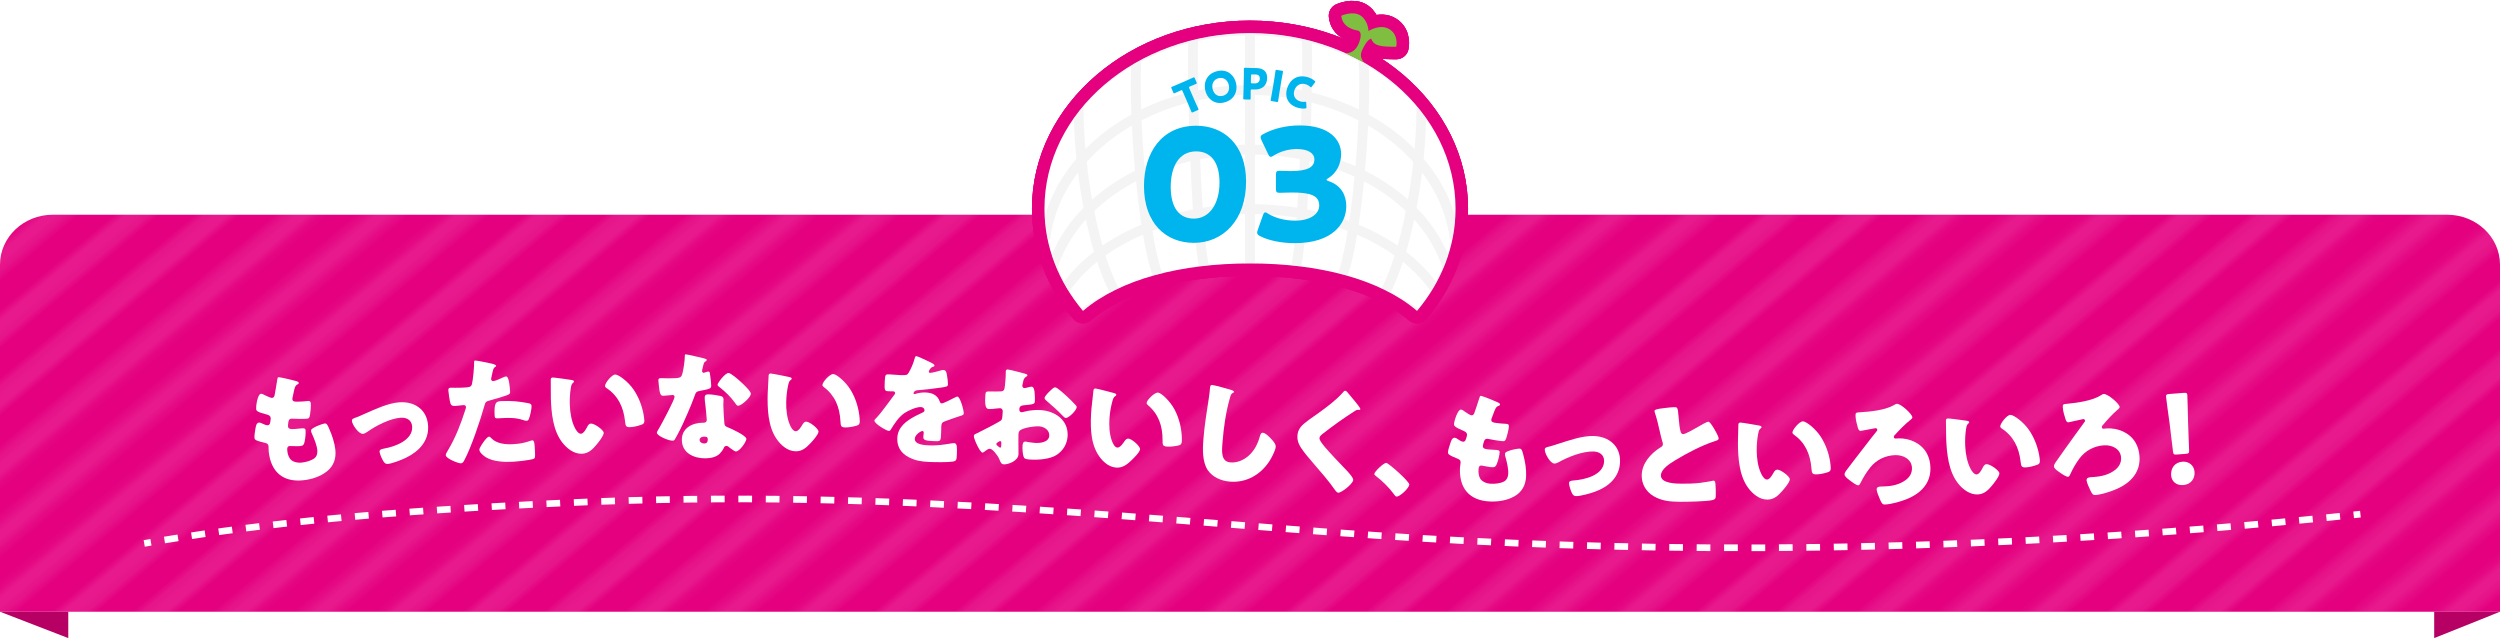 <?xml version="1.0" encoding="UTF-8"?>
<svg id="_レイヤー_1" data-name="レイヤー_1" xmlns="http://www.w3.org/2000/svg" version="1.1" xmlns:xlink="http://www.w3.org/1999/xlink" viewBox="0 0 1500 383">
  <!-- Generator: Adobe Illustrator 29.3.1, SVG Export Plug-In . SVG Version: 2.1.0 Build 151)  -->
  <defs>
    <style>
      .st0 {
        clip-path: url(#clippath-4);
      }

      .st1 {
        stroke: #dadbdb;
        stroke-width: 5.939px;
      }

      .st1, .st2, .st3, .st4, .st5, .st6 {
        fill: none;
      }

      .st1, .st4, .st6 {
        stroke-miterlimit: 10;
      }

      .st7 {
        opacity: .3;
      }

      .st8 {
        fill: #fff;
      }

      .st9 {
        fill: #b70064;
      }

      .st10 {
        fill: url(#_10_lpi_40_2);
      }

      .st3 {
        stroke: #e4007f;
        stroke-linecap: round;
        stroke-linejoin: round;
        stroke-width: 15px;
      }

      .st11 {
        clip-path: url(#clippath-1);
      }

      .st12 {
        fill: #7fbe41;
      }

      .st4, .st5, .st6 {
        stroke: #fff;
      }

      .st4, .st6 {
        stroke-width: 4px;
      }

      .st5 {
        stroke-width: 2.88px;
      }

      .st13 {
        opacity: .1;
      }

      .st14 {
        clip-path: url(#clippath-2);
      }

      .st15 {
        fill: #00b5ed;
      }

      .st16 {
        fill: #e4007f;
      }

      .st6 {
        stroke-dasharray: 8.227 8.227;
      }

      .st17 {
        clip-path: url(#clippath);
      }
    </style>
    <pattern id="_10_lpi_40_2" data-name="10 lpi 40% 2" x="0" y="0" width="72" height="72" patternTransform="translate(116.596 -6910.255) rotate(-40) scale(4.4)" patternUnits="userSpaceOnUse" viewBox="0 0 72 72">
      <g>
        <rect class="st2" width="72" height="72"/>
        <g>
          <line class="st5" x1="71.75" y1="68.4" x2="144.25" y2="68.4"/>
          <line class="st5" x1="71.75" y1="54" x2="144.25" y2="54"/>
          <line class="st5" x1="71.75" y1="39.601" x2="144.25" y2="39.601"/>
          <line class="st5" x1="71.75" y1="25.2" x2="144.25" y2="25.2"/>
          <line class="st5" x1="71.75" y1="10.801" x2="144.25" y2="10.801"/>
          <line class="st5" x1="71.75" y1="61.2" x2="144.25" y2="61.2"/>
          <line class="st5" x1="71.75" y1="46.801" x2="144.25" y2="46.801"/>
          <line class="st5" x1="71.75" y1="32.4" x2="144.25" y2="32.4"/>
          <line class="st5" x1="71.75" y1="18" x2="144.25" y2="18"/>
          <line class="st5" x1="71.75" y1="3.601" x2="144.25" y2="3.601"/>
        </g>
        <g>
          <line class="st5" x1="-.25" y1="68.4" x2="72.25" y2="68.4"/>
          <line class="st5" x1="-.25" y1="54" x2="72.25" y2="54"/>
          <line class="st5" x1="-.25" y1="39.601" x2="72.25" y2="39.601"/>
          <line class="st5" x1="-.25" y1="25.2" x2="72.25" y2="25.2"/>
          <line class="st5" x1="-.25" y1="10.801" x2="72.25" y2="10.801"/>
          <line class="st5" x1="-.25" y1="61.2" x2="72.25" y2="61.2"/>
          <line class="st5" x1="-.25" y1="46.801" x2="72.25" y2="46.801"/>
          <line class="st5" x1="-.25" y1="32.4" x2="72.25" y2="32.4"/>
          <line class="st5" x1="-.25" y1="18" x2="72.25" y2="18"/>
          <line class="st5" x1="-.25" y1="3.601" x2="72.25" y2="3.601"/>
        </g>
        <g>
          <line class="st5" x1="-72.25" y1="68.4" x2=".25" y2="68.4"/>
          <line class="st5" x1="-72.25" y1="54" x2=".25" y2="54"/>
          <line class="st5" x1="-72.25" y1="39.601" x2=".25" y2="39.601"/>
          <line class="st5" x1="-72.25" y1="25.2" x2=".25" y2="25.2"/>
          <line class="st5" x1="-72.25" y1="10.801" x2=".25" y2="10.801"/>
          <line class="st5" x1="-72.25" y1="61.2" x2=".25" y2="61.2"/>
          <line class="st5" x1="-72.25" y1="46.801" x2=".25" y2="46.801"/>
          <line class="st5" x1="-72.25" y1="32.4" x2=".25" y2="32.4"/>
          <line class="st5" x1="-72.25" y1="18" x2=".25" y2="18"/>
          <line class="st5" x1="-72.25" y1="3.601" x2=".25" y2="3.601"/>
        </g>
      </g>
    </pattern>
    <clipPath id="clippath">
      <path class="st2" d="M750.002,158.067c41.309,0,77.843,9.364,100.225,28.452,14.524-17.275,23.1-38.446,23.1-61.333,0-58.169-55.213-105.325-123.326-105.325s-123.329,47.156-123.329,105.325c0,22.887,8.578,44.058,23.103,61.333,22.381-19.088,58.915-28.452,100.226-28.452Z"/>
    </clipPath>
    <clipPath id="clippath-1">
      <path class="st2" d="M750.002,158.067c41.309,0,77.843,9.364,100.225,28.452,14.524-17.275,23.1-38.446,23.1-61.333,0-58.169-55.213-105.325-123.326-105.325s-123.329,47.156-123.329,105.325c0,22.887,8.578,44.058,23.103,61.333,22.381-19.088,58.915-28.452,100.226-28.452Z"/>
    </clipPath>
    <clipPath id="clippath-2">
      <path class="st2" d="M750.002,158.067c41.309,0,77.843,9.364,100.225,28.452,14.524-17.275,23.1-38.446,23.1-61.333,0-58.169-55.213-105.325-123.326-105.325s-123.329,47.156-123.329,105.325c0,22.887,8.578,44.058,23.103,61.333,22.381-19.088,58.915-28.452,100.226-28.452Z"/>
    </clipPath>
    <clipPath id="clippath-4">
      <path class="st2" d="M750.002,158.067c41.309,0,77.843,9.364,100.225,28.452,14.524-17.275,23.1-38.446,23.1-61.333,0-58.169-55.213-105.325-123.326-105.325s-123.329,47.156-123.329,105.325c0,22.887,8.578,44.058,23.103,61.333,22.381-19.088,58.915-28.452,100.226-28.452Z"/>
    </clipPath>
  </defs>
  <line class="st2" x1="691.037" y1="145.191" x2="780.127" y2="145.191"/>
  <path class="st16" d="M1500,158.845c0-16.569-14.193-30-31.7-30H31.7c-17.508,0-31.7,13.431-31.7,30v208.191h1500v-208.191Z"/>
  <g class="st13">
    <path class="st10" d="M1500,158.845c0-16.569-14.193-30-31.7-30H31.7c-17.508,0-31.7,13.431-31.7,30v208.191h1500v-208.191Z"/>
  </g>
  <g>
    <g>
      <path class="st4" d="M86.533,326.059c1.343-.233,2.691-.466,4.042-.696"/>
      <path class="st6" d="M98.687,324.004c60.648-9.974,130.611-17.213,240.479-22.279,204.737-9.442,356.424,11.962,516.625,21.443,131.432,7.778,318.821,10.613,552.293-13.811"/>
      <path class="st4" d="M1412.177,308.925c1.359-.144,2.72-.288,4.083-.434"/>
    </g>
    <g>
      <path class="st8" d="M177.972,228.72c.674.218,1.213.523,1.267,1.024.045.43-.227.603-.569.784-1.092.622-1.635.969-2.214,3.709l-.872,4.074c-.105.373-.211.746-.166,1.176.151,1.432,1.185,1.612,3.49,1.513,1.733-.038,3.46-.148,5.178-.33,1.36-.144,2.22-.234,2.386,1.341.167,1.575-.137,4.865-.4,6.485-.304,1.914-.594,2.597-1.668,2.71-2.005.212-6.862.146-8.976.008-.151-.057-.366-.034-.581-.011-1.646.174-1.789,1.565-1.932,2.956l-.082.588c-.042.294-.053.874-.022,1.16.196,1.861,2.138,1.729,7.292,1.184,1.934-.205,3.086-.254,3.215.963.212,2.004-.122,5.008-.562,7.009-.342,1.557-.76,2.397-2.478,2.579-1.575.166-4.342.024-6.011-.017-.15-.056-.365-.034-.509-.019-1.504.159-1.495,1.606-1.404,2.465l.045.429c.167,1.575.548,3.128,1.494,4.548,1.388,2.17,4.708,2.76,7.143,2.503,2.362-.25,5.603-1.099,7.551-2.536,1.54-1.176,1.995-3.035,1.799-4.896-.349-3.293-1.88-6.823-3.215-9.868-.283-.622-.472-1.036-.532-1.609-.099-.931.365-1.342,2.351-2.42,1.507-.811,4.78-2.026,5.854-2.14,1.289-.136,1.783,1.115,2.741,3.33,1.705,3.802,3.199,8.349,3.638,12.501.538,5.083-.934,9.655-5.077,12.917-4.008,3.175-9.192,4.809-14.204,5.338-12.314,1.302-19.443-5.184-20.722-17.284-.091-.859-.104-3.029-.118-3.173-.167-1.575-1.351-1.812-2.391-2.064-4.899-1.147-5.891-1.622-6.026-2.91-.137-1.289.266-3.648.487-4.974.305-1.915.586-4.044,2.161-4.21.716-.076,1.478.278,2.167.64.841.418,2.284,1.062,3.215.963.573-.061,1.259-.423,1.458-1.964.123-.882.296-1.986.259-2.344-.137-1.289-1.057-1.771-2.176-2.086-6.098-1.527-6.467-2.285-6.581-3.358-.158-1.504.795-8.916,2.871-9.136.717-.076,1.564.414,2.714,1.016,1.222.595,3.347,1.529,3.991,1.46,1.146-.121,1.413-1.018,1.586-2.122.36-2.065,1.057-5.759,1.477-8.626.166-1.176.191-1.613.836-1.681.859-.091,9.475,1.967,10.824,2.403Z"/>
      <path class="st8" d="M256.841,255.149c.703,9.189-5.303,15.643-13.102,19.417-2.574,1.28-8.39,3.603-11.118,3.812-1.363.104-2.004-.714-2.661-1.747-.744-1.243-2.124-4.17-2.233-5.606-.088-1.148,1.033-1.596,2.602-1.86,6.556-1.152,17.596-5.029,16.959-13.357-.297-3.877-3.449-5.441-6.968-5.172-6.389.489-14.796,4.814-19.999,8.535-.962.651-1.796,1.076-2.585,1.137-2.441.187-6.409-5.431-6.585-7.729-.094-1.22.751-1.501,2.861-2.241,1.336-.464,3.706-1.583,5.104-2.196,5.938-2.62,13.819-6.256,20.28-6.751,9.118-.697,16.709,4.138,17.445,13.758Z"/>
      <path class="st8" d="M294.062,217.96c1.387.282,3.579.808,3.62,1.527.02.359-.399.599-.679.759-.979.56-1.201,1.726-1.715,4.135-.107.655-.278,1.458-.514,2.408-.056.292-.111.583-.107.655.049.862.648,1.262,1.439,1.217,1.078-.061,4.663-1.704,5.717-2.196.563-.248,1.266-.576,1.77-.604,1.94-.109,2.341,7.008,2.462,9.164.057,1.006-.206,1.454-1.337,1.878-2.822,1.096-7.362,2.434-10.134,3.166-3.055.821-3.266.905-3.982,3.541-2.53,8.868-7.835,24.814-12.015,32.55-.522.967-.909,1.781-2.132,1.851-1.222.068-8.88-2.746-9.001-4.902-.036-.647.49-1.542,1.28-2.884,4.551-7.54,7.761-15.869,10.458-24.313.191-.443.435-1.25.41-1.682-.057-1.007-.859-1.178-1.65-1.133-1.438.081-3.15.394-4.731.483-1.51.084-2.456-.079-2.977-1.636-.437-1.346-1.139-6.138-1.22-7.575-.053-.935.051-1.661,1.201-1.726.719-.041,3.974.137,7.712-.073,3.594-.202,4.744-.267,5.218-2.096.718-2.637,1.359-10.461,1.341-13.344-.024-.431.1-.798.531-.823.934-.053,7.721,1.368,9.034,1.655ZM294.789,262.917c3.146,3.356,8.653,3.84,12.966,3.597,4.025-.227,6.953-.751,10.77-2.12.212-.084.495-.172.783-.188,1.149-.064,1.383,1.509,1.512,3.81l.121,2.156c.223,3.954.271,4.816-1.002,5.248-2.125.697-9.725,1.485-12.097,1.618-5.104.287-12.112.032-16.527-2.82-1.199-.798-3.612-2.681-3.705-4.334-.069-1.222,2.408-4.606,3.215-5.661.538-.679,1.752-2.19,2.614-2.238.503-.028,1.043.59,1.351.934ZM300.604,240.668c6.254-.352,11.19.236,16.438,1.239,1.022.23,1.83.474,1.895,1.624.093,1.653-.93,6.542-1.712,8.028-.259.52-.67.903-1.317.939-.503.028-1.238-.219-1.825-.402-4.263-1.418-8.088-1.492-12.474-1.245l-2.588.146c-1.653.093-2.168-.094-2.241-1.388-.465-8.267.948-8.779,3.824-8.94Z"/>
      <path class="st8" d="M342.856,227.969c.726.118,1.524.305,1.548.952.011.288-.197.512-.688.89-.909.754-1.075,2.129-1.252,3.216-.526,3.333-.688,6.797-.567,10.106.165,4.532,1.002,9.689,3.094,13.719.62,1.202,1.999,3.457,3.582,3.399,1.654-.061,3.202-3.07,3.808-4.245.472-.882,1.085-1.841,2.164-1.88,2.158-.079,7.632,3.828,7.695,5.555.062,1.727-3.107,5.66-4.281,7.072-2.415,2.898-4.847,5.364-8.804,5.508-4.82.176-9.05-3.2-11.849-6.844-5.597-7.288-6.483-17.774-6.806-26.623-.051-1.367-.08-10.083-.045-11.093.043-.794.39-1.167,1.181-1.196.936-.034,9.408,1.169,11.22,1.463ZM369.104,224.706c1.942-.07,7.789,4.183,11.142,9.175,2.971,4.43,4.881,9.403,5.861,14.554.187,1.146.465,2.865.496,3.729.056,1.511-.28,2.171-1.704,2.655-2.062.724-4.632,1.394-6.79,1.473-2.662.097-2.768-.836-3.083-3.562-.963-8.61-4.234-15.334-11.247-19.978-.445-.344-.743-.621-.765-1.197-.06-1.655,3.932-6.771,6.09-6.85Z"/>
      <path class="st8" d="M422.415,215.034c.865.209,1.659.491,1.662.923.003.36-.498.724-1.357,1.306-.43.292-.986,2.815-1.266,4.042-.069.288-.141.433-.139.577,0,.216-.068.504-.066.792.003.432.367,1.005.871,1.001.36-.002,1.15-.296,1.581-.444s.79-.294,1.222-.297c.647-.005.866.353,1.016,1.072.226,1.15.765,5.754.777,7.482.013,1.656-.993,1.952-6.601,3.002-2.517.451-2.585.955-3.431,3.266-1.199,3.321-2.542,6.571-3.957,9.821-1.839,4.262-3.75,8.596-5.95,12.717-.568,1.012-1.279,2.17-1.705,3.037-.354.723-.64,1.084-1.575,1.092-2.448.019-9.382-2.952-9.396-4.824-.003-.432.992-2.095,1.49-2.891,1.421-2.458,9.158-16.845,9.145-18.645-.005-.72-.656-1.075-1.231-1.071-.433.004-1.871.159-2.374.234-.792.078-2.303.233-3.166.24-1.513.012-2.165-.632-2.716-6.747-.076-.575-.23-1.87-.235-2.518-.008-1.008.566-1.301,1.431-1.307,1.224-.009,2.952.122,4.536.109,6.551-.05,7.486-.201,8.191-2.079.917-2.455,1.731-8.94,1.715-11.172-.005-.576-.009-1.152.495-1.156.936-.007,9.591,2.086,11.034,2.436ZM432.235,237.566c1.226.278,1.877.777,1.888,2.073.005.72-.129,2.017-.119,3.312.027,3.6.343,7.125.585,10.651.085,1.727.448,2.157,2.109,2.792,2.021.777,11.125,4.955,11.141,6.971.012,1.584-3.975,7.518-6.278,7.536-.576.004-1.589-.636-3.182-1.848-.435-.357-.869-.713-1.376-1.069-.362-.286-.651-.427-1.155-.423-1.152.009-1.434.875-1.574,1.236-.495,1.155-1.565,2.531-2.422,3.402-2.216,2.177-5.667,2.779-8.69,2.802-6.839.052-13.991-3.205-14.051-10.98-.055-7.199,6.257-10.343,12.664-10.392l.575-.004c1.152-.009,1.723-.733,1.715-1.741-.009-1.224-.706-7.626-.938-9.784-.152-1.079-.306-2.302-.313-3.382-.012-1.512.56-2.092,2.144-2.104,1.872-.014,5.403.535,7.279.953ZM419.764,263.939c.012,1.44,1.457,2.149,2.681,2.14,1.655-.013,2.225-.881,2.214-2.393-.008-.936-.086-1.728-2.174-1.712-1.224.01-2.731.525-2.721,1.965ZM444.263,228.906c1.668,1.499,6.236,5.784,6.248,7.296.017,2.231-5.776,7.243-7.576,7.257-.864.007-1.521-1.068-2.03-1.856-2.475-3.509-5.665-6.508-9.07-9.218-.579-.428-1.303-.926-1.307-1.502-.009-1.152,4.554-7.09,6.569-7.105,1.367-.011,6.006,4.058,7.166,5.129Z"/>
      <path class="st8" d="M473.546,226.2c.718.159,1.505.391,1.492,1.039-.006.288-.227.5-.737.849-.95.701-1.194,2.064-1.432,3.141-.715,3.298-1.072,6.748-1.139,10.06-.092,4.535.452,9.732,2.312,13.875.552,1.235,1.801,3.565,3.385,3.597,1.656.033,3.371-2.885,4.042-4.024.521-.854,1.188-1.776,2.269-1.754,2.159.043,7.404,4.254,7.369,5.981-.034,1.728-3.423,5.477-4.674,6.82-2.577,2.757-5.145,5.082-9.104,5.002-4.823-.097-8.856-3.707-11.444-7.505-5.177-7.594-5.469-18.115-5.291-26.97.028-1.368.491-10.073.584-11.079.088-.791.455-1.144,1.247-1.127.936.019,9.328,1.7,11.12,2.096ZM499.942,224.427c1.943.039,7.541,4.617,10.605,9.792,2.717,4.592,4.343,9.666,5.03,14.865.121,1.155.302,2.887.285,3.751-.031,1.512-.403,2.152-1.853,2.555-2.101.606-4.704,1.129-6.863,1.086-2.664-.054-2.717-.991-2.878-3.731-.474-8.652-3.36-15.552-10.101-20.585-.425-.369-.707-.662-.695-1.238.033-1.656,4.309-6.539,6.469-6.496Z"/>
      <path class="st8" d="M558.532,217.532c1.269.634,2.181,1.181,2.151,1.828-.026.576-.828.755-1.338.876-.879.32-2.04,2.069-2.066,2.645-.026.575.323.808.827.83,1.079.05,4.364-.882,5.898-1.316.585-.189,1.39-.441,2.037-.412,1.582.072,1.873,1.599,2.102,2.907.294,1.455.666,4.355.598,5.866-.05,1.079-.71,1.337-4.699,1.876-3.988.539-8.919,1.179-13.401,1.479-2.315.183-2.531,1.759-2.534,1.831-.017.359.336.52.624.533.144.006.51-.121.657-.186,2.119-.624,4.005-.898,6.163-.8,1.727.079,3.728.458,5.127,1.387,1.961,1.243,2.422,2.201,3.266,4.257.261.588.607.893,1.183.919.72.033,4.631-1.951,6.844-3.076.664-.33,1.181-.595,1.475-.726.295-.131.664-.33.952-.317,1.798.082,3.938,8.469,3.863,10.123-.043.935-.772,1.118-2.233,1.556-3.512,1.137-5.713,1.974-9.084,3.189-1.759.641-2.076,1.275-2.165,3.217-.039.863-.046,2.593-.118,4.176-.21,4.604-.285,4.672-4.313,4.488-4.963-.227-6.464-.511-6.361-2.741.029-.647.131-1.291.232-1.936l.016-.359c.023-.504-.241-1.021-.817-1.046-.719-.033-4.42,2.105-4.535,4.623-.164,3.597,5.95,3.875,8.468,3.99,4.604.21,8.883-.388,13.461-1.188.653-.114,1.305-.156,1.808-.134,1.727.079,1.681,2.672,1.471,7.275-.125,2.733-.302,3.446-2.407,3.782-3.267.5-10.469.388-13.994.227-5.034-.229-8.327-.74-12.482-2.875-4.508-2.296-7.067-6.233-6.828-11.484.309-6.762,5.593-10.413,10.984-13.266,1.256-.664,2.73-1.389,4.055-1.978.66-.258,1.252-.591,1.288-1.383.046-1.007-.85-1.913-2.145-1.972-2.733-.125-7.812,2.167-10.045,3.723-3.502,2.507-5.833,6.221-8.09,9.866-.235.422-.54.769-1.115.742-1.582-.072-8.735-4.435-8.657-6.161.026-.575.478-.987,1.384-1.883,3.104-3.247,8.12-10.514,10.569-13.646.383-.487.465-.7.478-.987.026-.576-.458-1.03-1.033-1.057-.863-.039-1.873-.013-2.809-.056-2.445-.112-2.651-.337-2.405-5.732.203-4.459.494-4.519,2.796-4.413,1.583.072,4.166.334,6.539.442,3.524.161,4.186-.098,4.807-1.078,1.554-2.452,3.091-6.13,3.787-8.766.266-1.069.433-1.566,1.151-1.533.791.036,7.49,3.297,8.618,3.853Z"/>
      <path class="st8" d="M611.076,272.68c-.254,3.952-6.308,6.088-8.751,5.931-1.581-.102-2.01-1.284-2.693-2.987-.997-2.445-4-6.246-5.652-6.353-.935-.06-1.843.604-2.526,1.137-.607.466-1.521,1.201-1.951,1.173-1.581-.102-5.308-8.351-5.201-10.003.056-.862.721-1.108,1.611-1.483,1.856-.819,13.945-7.04,14.795-7.923.545-.614.682-1.616.742-2.55l.18-2.802c.064-1.006-.531-1.838-1.537-1.903-.287-.019-2.03.158-2.466.202-1.092.146-3.055.381-4.061.316-1.438-.092-2.87-.256-2.389-7.729.176-2.73.185-2.874,2.996-2.837,2.089.062,4.182.053,6.279-.029.723-.025,1.532-.262,1.933-.886.478-.69.78-4.278.919-6.434l.079-1.222c.097-1.509.055-3.099.082-3.53.047-.719.434-1.127,1.152-1.081,1.581.102,8.525,2.064,10.514,2.552.638.186,1.343.447,1.306,1.022-.023.359-.473.619-.77.744-1.134.793-1.396,1.497-1.676,2.489-.389,1.562-.602,2.631-.615,2.847-.052.79.554,1.479,1.272,1.525.359.023,1.9-.383,2.341-.499.589-.179,1.541-.406,1.973-.378,1.222.079,1.767,1.701,1.873,4.522.074,1.087.156,3.185.087,4.262-.116,1.796-.911,1.817-7.011,2.435-1.236.137-2.207.651-2.304,2.161-.065,1.006.167,1.886,1.316,1.96.432.028,1.24-.209,1.681-.325,3.154-.807,6.496-1.169,9.729-.961,8.839.569,16.854,6.063,16.23,15.764-.296,4.599-2.72,8.627-6.561,11.122-3.993,2.629-11.095,3.11-15.765,2.81-1.94-.125-3.449-.222-3.955-1.337-.693-1.56-.889-5.252-.786-6.833.083-1.293.319-2.721,1.899-2.619.432.027,1.998.345,2.497.449.857.127,2.218.287,3.008.338,3.09.198,8.391-.326,8.646-4.278.227-3.521-3.111-5.467-6.13-5.661-2.802-.181-8.997.792-11.26,2.306-.755.528-1.035,1.521-1.091,2.383s-.056,3.099-.039,3.966c-.021,1.442.104,7.366.048,8.229ZM600.792,266.534c.056-.862.044-1.801-.603-1.842-.575-.037-1.259.497-1.713.828-.301.197-.603.395-.63.825-.037.575.164.805,1.402,1.75.412.315.69.478.834.486.504.033.604-.394.631-.825l.078-1.222ZM639.75,237.439c1.565,1.472,4.013,3.793,5.425,5.4.408.387.879.922.842,1.497-.12,1.868-4.751,6.549-6.547,6.433-.646-.042-1.117-.577-1.66-1.117-3.044-3.154-6.245-6.102-9.6-8.915-.753-.626-1.511-1.18-1.46-1.97.064-1.006,2.229-3.248,2.994-3.92.152-.134.311-.341.463-.475.999-.946,2.079-2.031,2.941-1.976,1.222.079,5.579,4.111,6.602,5.042Z"/>
      <path class="st8" d="M668.369,235.831c.707.199,1.479.475,1.431,1.121-.022.287-.255.486-.785.806-.988.646-1.309,1.994-1.606,3.054-.9,3.252-1.453,6.677-1.707,9.979-.348,4.523-.1,9.742,1.524,13.983.48,1.265,1.596,3.661,3.175,3.783,1.651.127,3.529-2.689,4.264-3.789.569-.823,1.287-1.707,2.364-1.624,2.153.166,7.151,4.667,7.019,6.39-.133,1.723-3.728,5.274-5.053,6.544-2.729,2.606-5.424,4.782-9.372,4.479-4.811-.37-8.632-4.203-11.001-8.14-4.738-7.875-4.435-18.396-3.755-27.226.105-1.364,1.061-10.029,1.21-11.028.132-.784.519-1.116,1.309-1.055.934.071,9.217,2.226,10.984,2.723ZM694.822,235.555c1.938.149,7.268,5.037,10.034,10.377,2.451,4.739,3.788,9.896,4.18,15.126.056,1.16.139,2.899.072,3.761-.116,1.508-.525,2.126-1.994,2.446-2.132.486-4.76.861-6.914.696-2.656-.205-2.656-1.143-2.662-3.888.018-8.665-2.474-15.717-8.918-21.124-.403-.392-.668-.701-.624-1.276.127-1.651,4.672-6.284,6.826-6.119Z"/>
      <path class="st8" d="M738.9,234.015c.562.189,1.545.557,1.499,1.131-.023.287-.327.479-.549.534-1.199.554-1.412,1.404-1.914,3.17-2.498,8.686-3.722,17.689-4.437,26.662-.452,5.67-.916,11.484,4.826,11.942,4.522.36,9.041-1.952,12.043-5.18,2.604-2.754,4.485-6.433,5.424-10.042.401-1.413.72-2.688,1.939-2.59,1.579.126,3.578,2.235,4.646,3.332,1.2,1.251,3.199,3.361,3.056,5.155-.171,2.153-2.559,6.73-3.79,8.583-5.269,8.104-13.826,13.056-23.659,12.271-5.097-.406-10.414-2.563-13.384-6.99-3.223-4.88-3.047-12.522-2.589-18.265.657-8.254,2.079-17.026,3.271-24.732.264-1.496.53-3.931.662-5.582.125-1.579.2-2.512,1.42-2.415,1.651.132,9.277,2.329,11.534,3.015Z"/>
      <path class="st8" d="M808.309,235.185c1.125,1.382,2.251,2.765,3.382,4.075l.732.848c1.325,1.613,3.848,4.614,3.79,5.404-.032.431-.468.471-1.33.408-.79-.058-1.241.198-1.848.586-3.257,2.07-6.298,4.157-9.493,6.377-3.504,2.486-6.941,5.049-10.312,7.688-.693.599-1.464,1.265-1.538,2.27-.09,1.221,1.496,3.215,2.622,4.597.194.303.394.535.594.766,3.726,4.317,7.682,8.435,11.639,12.552,2.15,2.18,5.498,5.747,5.387,7.255-.163,2.226-7.069,7.782-9.08,7.635-.431-.032-1.245-.741-2.094-1.959-3.458-5.019-8.386-10.652-12.977-15.971-2.396-2.775-5.455-6.321-7.332-9.275-1.421-2.271-2.202-4.421-2.007-7.079.148-2.01.777-3.697,2.048-5.264,2.145-2.658,7.595-6.084,10.646-8.314,4.958-3.606,10.604-7.739,14.626-12.353.396-.477.797-1.024,1.371-.982.503.037.907.428,1.174.736Z"/>
      <path class="st8" d="M845.583,290.745c-.121,2.084-5.618,7.32-7.631,7.203-.719-.042-1.18-.79-1.51-1.313-3.142-4.293-6.967-7.977-11.177-11.25-.348-.236-.686-.616-.661-1.048.079-1.366,5.58-6.673,7.161-6.581,1.438.083,13.921,11.192,13.817,12.99Z"/>
      <path class="st8" d="M898.944,241.526c.634.317,1.12.701,1.097,1.204-.021.432-.314.562-.681.689-1.175.45-1.764.71-2.751,3.331l-1.479,3.895c-.161.353-.322.706-.342,1.137-.067,1.438.926,1.773,3.22,2.025,1.72.225,3.442.377,5.168.458,1.366.064,2.229.104,2.155,1.687-.074,1.583-.873,4.788-1.379,6.35-.591,1.846-.98,2.477-2.06,2.426-2.014-.095-6.805-.896-8.874-1.353-.14-.079-.355-.089-.571-.099-1.654-.077-2.006,1.275-2.357,2.628l-.171.569c-.086.284-.185.856-.198,1.144-.088,1.87,1.851,2.033,7.028,2.275,1.942.091,3.09.217,3.032,1.439-.095,2.014-.88,4.932-1.618,6.843-.574,1.487-1.115,2.254-2.841,2.173-1.582-.074-4.295-.634-5.938-.927-.141-.079-.356-.089-.5-.095-1.511-.071-1.722,1.36-1.762,2.224l-.021.431c-.074,1.583.067,3.174.787,4.722,1.043,2.355,4.235,3.442,6.681,3.557,2.373.111,5.705-.237,7.848-1.362,1.701-.929,2.433-2.697,2.521-4.566.155-3.308-.823-7.03-1.682-10.241-.186-.657-.31-1.096-.282-1.671.044-.935.563-1.271,2.689-2.036,1.613-.573,5.033-1.277,6.112-1.227,1.294.061,1.593,1.372,2.204,3.707,1.109,4.016,1.896,8.737,1.701,12.908-.239,5.106-2.387,9.402-6.977,11.998-4.443,2.53-9.815,3.36-14.85,3.124-12.369-.58-18.433-8.072-17.862-20.226.04-.862.357-3.01.363-3.154.074-1.582-1.06-1.996-2.049-2.402-4.669-1.876-5.577-2.496-5.517-3.791.061-1.294.816-3.565,1.236-4.843.591-1.846,1.192-3.908,2.774-3.834.719.034,1.418.499,2.045.961.768.541,2.097,1.396,3.032,1.439.575.027,1.308-.227,1.738-1.721.256-.853.594-1.918.611-2.277.061-1.294-.775-1.91-1.834-2.393-5.796-2.434-6.047-3.238-5.996-4.317.071-1.51,2.138-8.693,4.223-8.595.72.034,1.483.646,2.528,1.416,1.117.773,3.077,2.019,3.724,2.049,1.151.054,1.551-.792,1.89-1.857.67-1.987,1.917-5.532,2.768-8.303.342-1.137.434-1.565,1.081-1.535.862.041,9.066,3.38,10.334,4.017Z"/>
      <path class="st8" d="M972.033,277.101c-.262,9.213-6.909,15.003-15.061,17.941-2.694,1.004-8.721,2.706-11.456,2.628-1.368-.039-1.919-.919-2.464-2.015-.611-1.314-1.677-4.37-1.636-5.809.032-1.151,1.194-1.479,2.782-1.578,6.64-.459,18.025-3.162,18.263-11.511.11-3.887-2.861-5.771-6.388-5.872-6.406-.182-15.22,3.242-20.783,6.397-1.024.547-1.898.882-2.69.859-2.447-.069-5.806-6.071-5.74-8.375.034-1.224.904-1.415,3.08-1.93,1.378-.321,3.852-1.187,5.305-1.65,6.18-1.985,14.398-4.777,20.877-4.594,9.141.26,16.185,5.862,15.911,15.507Z"/>
      <path class="st8" d="M998.751,244.824c2.812-.332,4.47-.531,5.837-.517,1.944.02,2.087.165,2.535,5.57.386,4.611.651,6.774,1.136,8.723.207.866.557,1.877,1.637,1.889,1.368.014,7.813-3.737,9.407-4.656,1.086-.637,4.78-2.832,5.717-2.822.792.008,2.28,2.255,3.271,3.921.779,1.304,2.902,4.854,2.889,6.222-.008.792-.803,1.071-2.319,1.56-.29.141-.65.209-1.012.35-6.574,2.165-15.766,6.823-22.793,11.144-3.478,2.125-8.478,5.313-8.516,9.057-.05,4.824,9.094,4.917,12.405,4.95,3.671.038,7.488-.068,10.948-.464,1.514-.201,6.489-.942,7.645-1.291.217.002.505-.067.721-.065.721.008.924,1.233.99,1.811.194,2.09.242,4.466.221,6.554-.021,2.16-.101,2.807-1.978,3.292-3.32.83-15.778,1.063-19.737,1.023-5.688-.058-10.651-.469-15.661-3.399-4.438-2.637-7.127-7.2-7.074-12.384.072-7.127,5.245-13.05,10.97-16.664,1.086-.637,1.737-.99,1.75-2.214.005-.504-.205-1.082-.414-1.732-.557-1.95-1.04-3.971-1.522-6.063-.756-3.535-1.724-7.505-2.911-11.045-.07-.217-.21-.65-.208-.866.009-.864.878-1.287,6.067-1.882Z"/>
      <path class="st8" d="M1055.411,255.317c.722.138,1.515.348,1.521.996.002.288-.212.506-.713.87-.93.728-1.135,2.097-1.342,3.179-.62,3.316-.88,6.774-.853,10.086.037,4.536.729,9.714,2.706,13.801.586,1.219,1.9,3.512,3.484,3.499,1.656-.014,3.287-2.979,3.926-4.136.497-.868,1.137-1.81,2.217-1.818,2.16-.018,7.521,4.042,7.535,5.77.015,1.728-3.266,5.57-4.479,6.948-2.496,2.829-4.996,5.226-8.956,5.258-4.823.04-8.956-3.454-11.65-7.175-5.389-7.443-5.979-17.95-6.053-26.805-.012-1.368.204-10.081.268-11.09.065-.792.423-1.155,1.215-1.162.936-.008,9.371,1.434,11.174,1.779ZM1081.741,252.795c1.943-.016,7.668,4.4,10.878,9.486,2.845,4.512,4.614,9.537,5.449,14.714.153,1.15.384,2.877.391,3.74.013,1.512-.342,2.163-1.778,2.607-2.082.665-4.669,1.262-6.829,1.28-2.664.022-2.743-.913-2.982-3.647-.719-8.634-3.799-15.448-10.679-20.287-.435-.356-.726-.642-.73-1.218-.014-1.655,4.121-6.657,6.281-6.675Z"/>
      <path class="st8" d="M1147.415,250.4c.016.576-.548,1.023-.9,1.321-3.947,3.134-6.465,5.868-9.822,9.49-.28.296-.416.588-.404,1.02.012.432.386.926,1.033.908.648-.018,1.222-.105,1.798-.122,6.766-.187,13.914,3.074,17.11,9.252,1.293,2.485,1.943,5.205,2.029,8.3.262,9.501-5.84,15.503-14.174,18.902-3.419,1.391-9.493,3.143-13.164,3.244-1.439.04-1.967-.811-2.89-2.946-.54-1.282-2.003-4.699-2.038-5.995-.046-1.655,1.39-1.839,2.901-1.88l1.511-.042c4.606-.127,9.191-1.046,13.005-3.816,2.399-1.794,3.848-4.14,3.762-7.234-.146-5.326-5.258-7.851-10.009-7.72-5.901.163-11.374,2.835-14.994,7.4-2.298,2.873-4.228,6.023-5.866,9.31-.273.512-.682,1.387-1.33,1.405-1.007.027-3.504-1.704-5.271-3.096-1.545-1.182-2.944-2.296-2.976-3.448-.024-.863.598-1.817,1.92-3.51,3.474-4.634,7.439-9.713,11.195-14.571,1.25-1.691,4.87-6.257,6.124-7.804.279-.296.418-.516.407-.875-.018-.648-.531-.994-1.107-.978-.071.002-7.523,1.432-8.313,1.526-.214.078-.43.083-.646.09-.936.026-1.325-1.044-1.561-1.758-.636-2.143-1.363-5.004-1.425-7.236-.053-1.943.305-2.025,2.534-2.159,5.97-.309,15.235-1.284,20.34-4.234.78-.454,1.418-.832,1.993-.848,2.376-.065,9.174,6.158,9.228,8.102Z"/>
      <path class="st8" d="M1179.96,252.434c.726.111,1.526.291,1.557.938.013.287-.193.513-.681.896-.902.762-1.056,2.139-1.222,3.228-.497,3.338-.627,6.804-.476,10.112.206,4.532,1.09,9.682,3.219,13.693.632,1.197,2.031,3.439,3.613,3.367,1.654-.075,3.175-3.1,3.77-4.28.464-.886,1.068-1.851,2.147-1.9,2.158-.098,7.668,3.759,7.747,5.485.078,1.726-3.057,5.689-4.217,7.112-2.39,2.92-4.799,5.409-8.755,5.589-4.819.22-9.08-3.118-11.912-6.736-5.664-7.238-6.646-17.717-7.051-26.564-.062-1.366-.171-10.083-.146-11.094.036-.794.38-1.17,1.171-1.206.935-.043,9.42,1.084,11.234,1.361ZM1206.182,248.931c1.941-.088,7.827,4.112,11.226,9.075,3.012,4.403,4.968,9.36,5.995,14.503.196,1.144.491,2.86.53,3.724.069,1.511-.262,2.174-1.68,2.672-2.057.742-4.62,1.436-6.778,1.534-2.661.121-2.775-.811-3.116-3.534-1.041-8.602-4.374-15.297-11.43-19.877-.448-.34-.749-.614-.775-1.19-.075-1.654,3.87-6.808,6.028-6.906Z"/>
      <path class="st8" d="M1271.779,244.149c.037.575-.511,1.042-.852,1.353-3.831,3.275-6.247,6.099-9.472,9.84-.269.306-.395.602-.366,1.034.027.431.419.911,1.065.87s1.217-.15,1.792-.187c6.754-.432,14.016,2.567,17.434,8.626,1.382,2.437,2.132,5.13,2.329,8.22.606,9.485-5.273,15.705-13.478,19.403-3.366,1.514-9.373,3.485-13.038,3.72-1.437.092-1.995-.738-2.995-2.839-.585-1.261-2.171-4.623-2.254-5.916-.105-1.653,1.322-1.889,2.831-1.985l1.509-.097c4.599-.294,9.147-1.378,12.857-4.285,2.333-1.881,3.694-4.276,3.497-7.366-.34-5.317-5.539-7.654-10.282-7.351-5.892.376-11.264,3.245-14.715,7.939-2.192,2.954-4.007,6.172-5.524,9.516-.256.521-.632,1.411-1.278,1.453-1.006.064-3.563-1.576-5.38-2.903-1.587-1.125-3.025-2.188-3.1-3.337-.055-.862.532-1.838,1.792-3.578,3.303-4.756,7.082-9.976,10.659-14.966,1.188-1.735,4.639-6.43,5.836-8.021.269-.306.399-.531.376-.89-.041-.647-.567-.974-1.142-.937-.072.004-7.467,1.704-8.253,1.826-.211.085-.427.099-.642.113-.935.06-1.362-.995-1.624-1.7-.713-2.119-1.543-4.952-1.686-7.179-.124-1.94.23-2.035,2.453-2.249,5.955-.525,15.179-1.836,20.173-4.969.763-.481,1.387-.882,1.961-.919,2.371-.151,9.391,5.821,9.515,7.761Z"/>
      <path class="st8" d="M1306.171,272.719c-1.866.146-2.176-.119-2.394-1.979l-2.048-16.955c-.636-4.428-1.984-14.288-2.097-15.724-.096-1.22.312-1.541,1.892-1.664l8.757-.686c1.579-.123,2.032.13,2.128,1.351.112,1.436.307,11.313.441,16.72l.617,16.2c.074,1.872-.19,2.182-2.057,2.327l-5.24.41ZM1316.732,283.086c.309,3.948-2.006,7.596-6.887,7.978-3.876.303-6.877-2.062-7.169-5.794-.331-4.235,2.055-7.888,6.792-8.258,3.876-.304,6.966,2.271,7.264,6.075Z"/>
    </g>
  </g>
  <polygon class="st9" points="40.968 382.861 0 367.037 40.968 367.037 40.968 382.861"/>
  <polygon class="st9" points="1460.52 382.861 1499.999 367.037 1460.52 367.037 1460.52 382.861"/>
  <g>
    <g>
      <g>
        <g>
          <path class="st3" d="M750.002,158.067c41.309,0,77.843,9.364,100.225,28.452,14.524-17.275,23.1-38.446,23.1-61.333,0-58.169-55.213-105.325-123.326-105.325s-123.329,47.156-123.329,105.325c0,22.887,8.578,44.058,23.103,61.333,22.381-19.088,58.915-28.452,100.226-28.452Z"/>
          <g class="st17">
            <g>
              <g>
                <path class="st3" d="M639.682,196.542c24.636-23.286,64.853-35.382,110.319-35.382s85.682,12.096,110.316,35.382"/>
                <path class="st3" d="M635.495,178.838c18.477-32.298,62.863-53.396,114.507-53.396s96.029,21.098,114.504,53.396"/>
                <path class="st3" d="M631.307,161.133c12.318-41.31,60.873-71.411,118.694-71.411s106.375,30.101,118.692,71.411"/>
                <path class="st3" d="M627.12,143.429c6.159-50.322,58.883-89.425,122.882-89.425s116.722,39.103,122.88,89.425"/>
                <path class="st3" d="M877.07,125.725c0-59.333-56.895-107.439-127.068-107.439s-127.069,48.105-127.069,107.439"/>
              </g>
              <g>
                <path class="st3" d="M614.396,54.308c-6.041,47.006,5.993,93.179,31.255,133.242"/>
                <path class="st3" d="M648.297,43.63c-4.531,35.254,4.495,106.245,23.442,136.291"/>
                <path class="st3" d="M682.199,32.953c-3.02,23.503,2.996,119.31,15.628,139.341"/>
                <path class="st3" d="M716.1,22.275c-1.51,11.751,1.498,132.375,7.814,142.39"/>
                <line class="st3" x1="750.002" y1="11.598" x2="750.002" y2="157.037"/>
              </g>
              <g>
                <path class="st3" d="M885.607,54.308c6.038,47.006-5.995,93.179-31.26,133.242"/>
                <path class="st3" d="M851.706,43.63c4.528,35.254-4.496,106.502-23.445,136.549"/>
                <path class="st3" d="M817.804,32.953c3.019,23.503-2.997,119.825-15.63,139.856"/>
                <path class="st3" d="M783.903,22.275c1.509,11.751-1.499,133.147-7.815,143.163"/>
                <line class="st3" x1="750.002" y1="11.598" x2="750.002" y2="158.067"/>
              </g>
            </g>
          </g>
          <path class="st3" d="M807.198,31.891c4.605.368,7.274-3.256,8.498-7.005,1.304-4.009.846-6.294-1.29-6.622-2.14-.327-8.993-1.958-9.645-8.814,0,0,7.178-3.262,11.749,0,4.57,3.268,4.57,9.142,4.57,9.142,0,0,7.179-4.57,12.732-.979,5.549,3.59,3.918,10.444,3.918,10.444-9.14,0-13.388-.324-15.021-4.896,0,0-1.957.324-4.24,4.572-2.285,4.241-2.792,6.001-.213,9.688"/>
        </g>
        <g>
          <path class="st3" d="M750.002,158.067c41.309,0,77.843,9.364,100.225,28.452,14.524-17.275,23.1-38.446,23.1-61.333,0-58.169-55.213-105.325-123.326-105.325s-123.329,47.156-123.329,105.325c0,22.887,8.578,44.058,23.103,61.333,22.381-19.088,58.915-28.452,100.226-28.452Z"/>
          <g class="st11">
            <g>
              <g>
                <path class="st3" d="M639.682,196.542c24.636-23.286,64.853-35.382,110.319-35.382s85.682,12.096,110.316,35.382"/>
                <path class="st3" d="M635.495,178.838c18.477-32.298,62.863-53.396,114.507-53.396s96.029,21.098,114.504,53.396"/>
                <path class="st3" d="M631.307,161.133c12.318-41.31,60.873-71.411,118.694-71.411s106.375,30.101,118.692,71.411"/>
                <path class="st3" d="M627.12,143.429c6.159-50.322,58.883-89.425,122.882-89.425s116.722,39.103,122.88,89.425"/>
                <path class="st3" d="M877.07,125.725c0-59.333-56.895-107.439-127.068-107.439s-127.069,48.105-127.069,107.439"/>
              </g>
              <g>
                <path class="st3" d="M614.396,54.308c-6.041,47.006,5.993,93.179,31.255,133.242"/>
                <path class="st3" d="M648.297,43.63c-4.531,35.254,4.495,106.245,23.442,136.291"/>
                <path class="st3" d="M682.199,32.953c-3.02,23.503,2.996,119.31,15.628,139.341"/>
                <path class="st3" d="M716.1,22.275c-1.51,11.751,1.498,132.375,7.814,142.39"/>
                <line class="st3" x1="750.002" y1="11.598" x2="750.002" y2="157.037"/>
              </g>
              <g>
                <path class="st3" d="M885.607,54.308c6.038,47.006-5.995,93.179-31.26,133.242"/>
                <path class="st3" d="M851.706,43.63c4.528,35.254-4.496,106.502-23.445,136.549"/>
                <path class="st3" d="M817.804,32.953c3.019,23.503-2.997,119.825-15.63,139.856"/>
                <path class="st3" d="M783.903,22.275c1.509,11.751-1.499,133.147-7.815,143.163"/>
                <line class="st3" x1="750.002" y1="11.598" x2="750.002" y2="158.067"/>
              </g>
            </g>
          </g>
          <path class="st3" d="M807.198,31.891c4.605.368,7.274-3.256,8.498-7.005,1.304-4.009.846-6.294-1.29-6.622-2.14-.327-8.993-1.958-9.645-8.814,0,0,7.178-3.262,11.749,0,4.57,3.268,4.57,9.142,4.57,9.142,0,0,7.179-4.57,12.732-.979,5.549,3.59,3.918,10.444,3.918,10.444-9.14,0-13.388-.324-15.021-4.896,0,0-1.957.324-4.24,4.572-2.285,4.241-2.792,6.001-.213,9.688"/>
        </g>
        <g>
          <path class="st3" d="M750.002,158.067c41.309,0,77.843,9.364,100.225,28.452,14.524-17.275,23.1-38.446,23.1-61.333,0-58.169-55.213-105.325-123.326-105.325s-123.329,47.156-123.329,105.325c0,22.887,8.578,44.058,23.103,61.333,22.381-19.088,58.915-28.452,100.226-28.452Z"/>
          <g class="st14">
            <g>
              <g>
                <path class="st3" d="M639.682,196.542c24.636-23.286,64.853-35.382,110.319-35.382s85.682,12.096,110.316,35.382"/>
                <path class="st3" d="M635.495,178.838c18.477-32.298,62.863-53.396,114.507-53.396s96.029,21.098,114.504,53.396"/>
                <path class="st3" d="M631.307,161.133c12.318-41.31,60.873-71.411,118.694-71.411s106.375,30.101,118.692,71.411"/>
                <path class="st3" d="M627.12,143.429c6.159-50.322,58.883-89.425,122.882-89.425s116.722,39.103,122.88,89.425"/>
                <path class="st3" d="M877.07,125.725c0-59.333-56.895-107.439-127.068-107.439s-127.069,48.105-127.069,107.439"/>
              </g>
              <g>
                <path class="st3" d="M614.396,54.308c-6.041,47.006,5.993,93.179,31.255,133.242"/>
                <path class="st3" d="M648.297,43.63c-4.531,35.254,4.495,106.245,23.442,136.291"/>
                <path class="st3" d="M682.199,32.953c-3.02,23.503,2.996,119.31,15.628,139.341"/>
                <path class="st3" d="M716.1,22.275c-1.51,11.751,1.498,132.375,7.814,142.39"/>
                <line class="st3" x1="750.002" y1="11.598" x2="750.002" y2="157.037"/>
              </g>
              <g>
                <path class="st3" d="M885.607,54.308c6.038,47.006-5.995,93.179-31.26,133.242"/>
                <path class="st3" d="M851.706,43.63c4.528,35.254-4.496,106.502-23.445,136.549"/>
                <path class="st3" d="M817.804,32.953c3.019,23.503-2.997,119.825-15.63,139.856"/>
                <path class="st3" d="M783.903,22.275c1.509,11.751-1.499,133.147-7.815,143.163"/>
                <line class="st3" x1="750.002" y1="11.598" x2="750.002" y2="158.067"/>
              </g>
            </g>
          </g>
          <path class="st3" d="M807.198,31.891c4.605.368,7.274-3.256,8.498-7.005,1.304-4.009.846-6.294-1.29-6.622-2.14-.327-8.993-1.958-9.645-8.814,0,0,7.178-3.262,11.749,0,4.57,3.268,4.57,9.142,4.57,9.142,0,0,7.179-4.57,12.732-.979,5.549,3.59,3.918,10.444,3.918,10.444-9.14,0-13.388-.324-15.021-4.896,0,0-1.957.324-4.24,4.572-2.285,4.241-2.792,6.001-.213,9.688"/>
        </g>
      </g>
      <g>
        <g>
          <path class="st3" d="M747.649,108.934c0,23.266-13.884,36.774-31.333,36.774-16.886,0-29.926-11.82-29.926-34.054,0-19.981,10.601-36.211,31.333-36.211,16.511,0,29.926,11.257,29.926,33.49ZM702.432,112.124c0,12.571,5.159,19.043,13.884,19.043,9.193,0,15.385-8.63,15.385-21.67,0-12.571-5.535-18.669-13.978-18.669-10.882,0-15.291,9.944-15.291,21.295Z"/>
          <path class="st3" d="M795.95,107.809c0,.375.281.563,1.407.938,7.224,2.439,10.413,8.256,10.413,14.916,0,10.413-8.068,22.233-30.958,22.233-7.599,0-15.479-1.501-20.545-4.128-1.406-.656-1.97-1.219-1.97-2.157,0-.469.094-.938.375-1.689l3.002-8.537c.47-1.313.845-1.97,1.501-1.97.47,0,.938.282,1.783.844,3.846,2.346,9.475,4.128,16.135,4.128,8.818,0,14.447-3.846,14.447-9.1,0-5.91-5.16-7.786-16.229-7.786-2.627,0-6.285.188-7.505.188-1.97,0-2.251-.563-2.251-2.814v-7.599c0-2.251.281-2.814,2.251-2.814,1.22,0,4.222.188,6.473.188,10.038,0,14.354-2.157,14.354-7.036,0-3.846-4.034-6.192-10.601-6.192-4.972,0-9.944,1.501-13.696,3.847-.845.562-1.407.844-1.876.844-.657,0-1.126-.563-1.689-1.876l-3.846-8.067c-.375-.845-.563-1.407-.563-1.876,0-.844.563-1.313,1.877-1.97,6.004-3.283,13.884-5.065,21.576-5.065,17.824,0,24.86,8.537,24.86,17.167,0,5.535-2.439,11.164-7.505,14.354-.751.469-1.22.75-1.22,1.032Z"/>
        </g>
        <g>
          <g>
            <path class="st3" d="M717.118,61.147c.544,1.252,1.796,3.937,1.867,4.103.216.496.115.652-.428.888l-2.787,1.212c-.544.236-.727.203-.942-.293-.071-.165-1.182-2.912-1.726-4.164l-3.584-8.244c-.257-.591-.427-.657-1.017-.401l-.496.216c-.851.37-3.003,1.362-3.168,1.434-.496.216-.652.115-.889-.428l-1.068-2.457c-.236-.543-.203-.726.293-.942.165-.072,2.571-1.062,3.682-1.544l5.48-2.382c1.109-.483,3.475-1.567,3.641-1.639.496-.216.651-.115.888.428l1.068,2.457c.236.543.203.726-.293.942-.165.072-2.358.969-3.209,1.339l-.496.216c-.591.257-.657.426-.4,1.017l3.584,8.244Z"/>
            <path class="st3" d="M741.666,50.077c1.226,6.166-2.459,10.496-7.613,11.52-6.19,1.23-10.061-3.176-10.934-7.572-1.195-6.014,2.246-10.375,7.603-11.439,6.268-1.245,10.076,3.12,10.944,7.491ZM727.52,53.177c.512,2.577,2.424,5.061,5.911,4.368,2.805-.557,4.551-3.006,3.894-6.316-.497-2.502-2.449-5.056-5.911-4.368-2.956.587-4.526,3.132-3.894,6.316Z"/>
            <path class="st3" d="M746.672,59.676c-.593-.013-.744-.119-.732-.66.004-.18.146-3.139.176-4.503l.192-8.752c.029-1.364.015-4.223.019-4.404.013-.541.196-.717.737-.705.18.004,2.444.105,3.628.131l3.372.074c3.938.086,6.315,2.096,6.23,5.983-.092,4.17-2.6,6.974-7.671,6.863l-1.416-.031c-.644-.014-.774.112-.789.755-.034,1.57-.021,4.506-.025,4.687-.012.541-.169.64-.761.627l-2.96-.065ZM750.532,49.228c-.015.644.111.775.755.789l1.391.031c1.956.043,3.162-.935,3.205-2.891.034-1.544-.745-2.437-2.649-2.479l-1.828-.04c-.644-.014-.775.112-.789.755l-.084,3.836Z"/>
            <path class="st3" d="M763.052,60.668c-.584-.097-.72-.223-.632-.757.029-.178.589-3.087.811-4.434l1.414-8.562c.223-1.346.629-4.281.658-4.458.089-.534.258-.61.842-.513l2.998.495c.584.096.72.223.632.757-.029.178-.588,3.087-.811,4.433l-1.414,8.562c-.223,1.346-.629,4.281-.658,4.459-.088.533-.257.61-.842.513l-2.998-.495Z"/>
            <path class="st3" d="M783.848,64.739c-.071.221-.282.289-.681.351-1.545.182-3.357-.073-4.878-.559-5.57-1.781-7.624-6.521-6.032-11.501,1.757-5.496,6.386-8.641,12.716-6.617,1.424.455,2.735,1.172,3.822,2.087.313.289.445.467.375.688-.039.123-.135.254-.271.427l-1.845,2.385c-.265.321-.385.445-.557.39-.123-.039-.255-.135-.437-.329-.635-.636-1.496-1.155-2.429-1.453-3.46-1.106-6.053.661-7.025,3.704-.847,2.65.107,5.416,3.396,6.467.981.313,2.05.439,2.937.29.26-.052.423-.054.546-.015.171.055.223.234.252.649l.137,2.532c.012.22.014.383-.025.505Z"/>
          </g>
          <g>
            <path class="st3" d="M717.118,61.147c.544,1.252,1.796,3.937,1.867,4.103.216.496.115.652-.428.888l-2.787,1.212c-.544.236-.727.203-.942-.293-.071-.165-1.182-2.912-1.726-4.164l-3.584-8.244c-.257-.591-.427-.657-1.017-.401l-.496.216c-.851.37-3.003,1.362-3.168,1.434-.496.216-.652.115-.889-.428l-1.068-2.457c-.236-.543-.203-.726.293-.942.165-.072,2.571-1.062,3.682-1.544l5.48-2.382c1.109-.483,3.475-1.567,3.641-1.639.496-.216.651-.115.888.428l1.068,2.457c.236.543.203.726-.293.942-.165.072-2.358.969-3.209,1.339l-.496.216c-.591.257-.657.426-.4,1.017l3.584,8.244Z"/>
            <path class="st3" d="M741.666,50.077c1.226,6.166-2.459,10.496-7.613,11.52-6.19,1.23-10.061-3.176-10.934-7.572-1.195-6.014,2.246-10.375,7.603-11.439,6.268-1.245,10.076,3.12,10.944,7.491ZM727.52,53.177c.512,2.577,2.424,5.061,5.911,4.368,2.805-.557,4.551-3.006,3.894-6.316-.497-2.502-2.449-5.056-5.911-4.368-2.956.587-4.526,3.132-3.894,6.316Z"/>
            <path class="st3" d="M746.672,59.676c-.593-.013-.744-.119-.732-.66.004-.18.146-3.139.176-4.503l.192-8.752c.029-1.364.015-4.223.019-4.404.013-.541.196-.717.737-.705.18.004,2.444.105,3.628.131l3.372.074c3.938.086,6.315,2.096,6.23,5.983-.092,4.17-2.6,6.974-7.671,6.863l-1.416-.031c-.644-.014-.774.112-.789.755-.034,1.57-.021,4.506-.025,4.687-.012.541-.169.64-.761.627l-2.96-.065ZM750.532,49.228c-.015.644.111.775.755.789l1.391.031c1.956.043,3.162-.935,3.205-2.891.034-1.544-.745-2.437-2.649-2.479l-1.828-.04c-.644-.014-.775.112-.789.755l-.084,3.836Z"/>
            <path class="st3" d="M763.052,60.668c-.584-.097-.72-.223-.632-.757.029-.178.589-3.087.811-4.434l1.414-8.562c.223-1.346.629-4.281.658-4.458.089-.534.258-.61.842-.513l2.998.495c.584.096.72.223.632.757-.029.178-.588,3.087-.811,4.433l-1.414,8.562c-.223,1.346-.629,4.281-.658,4.459-.088.533-.257.61-.842.513l-2.998-.495Z"/>
            <path class="st3" d="M783.848,64.739c-.071.221-.282.289-.681.351-1.545.182-3.357-.073-4.878-.559-5.57-1.781-7.624-6.521-6.032-11.501,1.757-5.496,6.386-8.641,12.716-6.617,1.424.455,2.735,1.172,3.822,2.087.313.289.445.467.375.688-.039.123-.135.254-.271.427l-1.845,2.385c-.265.321-.385.445-.557.39-.123-.039-.255-.135-.437-.329-.635-.636-1.496-1.155-2.429-1.453-3.46-1.106-6.053.661-7.025,3.704-.847,2.65.107,5.416,3.396,6.467.981.313,2.05.439,2.937.29.26-.052.423-.054.546-.015.171.055.223.234.252.649l.137,2.532c.012.22.014.383-.025.505Z"/>
          </g>
          <g>
            <path class="st3" d="M717.118,61.147c.544,1.252,1.796,3.937,1.867,4.103.216.496.115.652-.428.888l-2.787,1.212c-.544.236-.727.203-.942-.293-.071-.165-1.182-2.912-1.726-4.164l-3.584-8.244c-.257-.591-.427-.657-1.017-.401l-.496.216c-.851.37-3.003,1.362-3.168,1.434-.496.216-.652.115-.889-.428l-1.068-2.457c-.236-.543-.203-.726.293-.942.165-.072,2.571-1.062,3.682-1.544l5.48-2.382c1.109-.483,3.475-1.567,3.641-1.639.496-.216.651-.115.888.428l1.068,2.457c.236.543.203.726-.293.942-.165.072-2.358.969-3.209,1.339l-.496.216c-.591.257-.657.426-.4,1.017l3.584,8.244Z"/>
            <path class="st3" d="M741.666,50.077c1.226,6.166-2.459,10.496-7.613,11.52-6.19,1.23-10.061-3.176-10.934-7.572-1.195-6.014,2.246-10.375,7.603-11.439,6.268-1.245,10.076,3.12,10.944,7.491ZM727.52,53.177c.512,2.577,2.424,5.061,5.911,4.368,2.805-.557,4.551-3.006,3.894-6.316-.497-2.502-2.449-5.056-5.911-4.368-2.956.587-4.526,3.132-3.894,6.316Z"/>
            <path class="st3" d="M746.672,59.676c-.593-.013-.744-.119-.732-.66.004-.18.146-3.139.176-4.503l.192-8.752c.029-1.364.015-4.223.019-4.404.013-.541.196-.717.737-.705.18.004,2.444.105,3.628.131l3.372.074c3.938.086,6.315,2.096,6.23,5.983-.092,4.17-2.6,6.974-7.671,6.863l-1.416-.031c-.644-.014-.774.112-.789.755-.034,1.57-.021,4.506-.025,4.687-.012.541-.169.64-.761.627l-2.96-.065ZM750.532,49.228c-.015.644.111.775.755.789l1.391.031c1.956.043,3.162-.935,3.205-2.891.034-1.544-.745-2.437-2.649-2.479l-1.828-.04c-.644-.014-.775.112-.789.755l-.084,3.836Z"/>
            <path class="st3" d="M763.052,60.668c-.584-.097-.72-.223-.632-.757.029-.178.589-3.087.811-4.434l1.414-8.562c.223-1.346.629-4.281.658-4.458.089-.534.258-.61.842-.513l2.998.495c.584.096.72.223.632.757-.029.178-.588,3.087-.811,4.433l-1.414,8.562c-.223,1.346-.629,4.281-.658,4.459-.088.533-.257.61-.842.513l-2.998-.495Z"/>
            <path class="st3" d="M783.848,64.739c-.071.221-.282.289-.681.351-1.545.182-3.357-.073-4.878-.559-5.57-1.781-7.624-6.521-6.032-11.501,1.757-5.496,6.386-8.641,12.716-6.617,1.424.455,2.735,1.172,3.822,2.087.313.289.445.467.375.688-.039.123-.135.254-.271.427l-1.845,2.385c-.265.321-.385.445-.557.39-.123-.039-.255-.135-.437-.329-.635-.636-1.496-1.155-2.429-1.453-3.46-1.106-6.053.661-7.025,3.704-.847,2.65.107,5.416,3.396,6.467.981.313,2.05.439,2.937.29.26-.052.423-.054.546-.015.171.055.223.234.252.649l.137,2.532c.012.22.014.383-.025.505Z"/>
          </g>
        </g>
      </g>
    </g>
    <g>
      <g>
        <path class="st8" d="M750.002,158.067c41.309,0,77.843,9.364,100.225,28.452,14.524-17.275,23.1-38.446,23.1-61.333,0-58.169-55.213-105.325-123.326-105.325s-123.329,47.156-123.329,105.325c0,22.887,8.578,44.058,23.103,61.333,22.381-19.088,58.915-28.452,100.226-28.452Z"/>
        <g class="st0">
          <g class="st7">
            <g>
              <path class="st1" d="M639.682,196.542c24.636-23.286,64.853-35.382,110.319-35.382s85.682,12.096,110.316,35.382"/>
              <path class="st1" d="M635.495,178.838c18.477-32.298,62.863-53.396,114.507-53.396s96.029,21.098,114.504,53.396"/>
              <path class="st1" d="M631.307,161.133c12.318-41.31,60.873-71.411,118.694-71.411s106.375,30.101,118.692,71.411"/>
              <path class="st1" d="M627.12,143.429c6.159-50.322,58.883-89.425,122.882-89.425s116.722,39.103,122.88,89.425"/>
              <path class="st1" d="M877.07,125.725c0-59.333-56.895-107.439-127.068-107.439s-127.069,48.105-127.069,107.439"/>
            </g>
            <g>
              <path class="st1" d="M614.396,54.308c-6.041,47.006,5.993,93.179,31.255,133.242"/>
              <path class="st1" d="M648.297,43.63c-4.531,35.254,4.495,106.245,23.442,136.291"/>
              <path class="st1" d="M682.199,32.953c-3.02,23.503,2.996,119.31,15.628,139.341"/>
              <path class="st1" d="M716.1,22.275c-1.51,11.751,1.498,132.375,7.814,142.39"/>
              <line class="st1" x1="750.002" y1="11.598" x2="750.002" y2="157.037"/>
            </g>
            <g>
              <path class="st1" d="M885.607,54.308c6.038,47.006-5.995,93.179-31.26,133.242"/>
              <path class="st1" d="M851.706,43.63c4.528,35.254-4.496,106.502-23.445,136.549"/>
              <path class="st1" d="M817.804,32.953c3.019,23.503-2.997,119.825-15.63,139.856"/>
              <path class="st1" d="M783.903,22.275c1.509,11.751-1.499,133.147-7.815,143.163"/>
              <line class="st1" x1="750.002" y1="11.598" x2="750.002" y2="158.067"/>
            </g>
          </g>
        </g>
        <path class="st12" d="M807.198,31.891c4.605.368,7.274-3.256,8.498-7.005,1.304-4.009.846-6.294-1.29-6.622-2.14-.327-8.993-1.958-9.645-8.814,0,0,7.178-3.262,11.749,0,4.57,3.268,4.57,9.142,4.57,9.142,0,0,7.179-4.57,12.732-.979,5.549,3.59,3.918,10.444,3.918,10.444-9.14,0-13.388-.324-15.021-4.896,0,0-1.957.324-4.24,4.572-2.285,4.241-2.792,6.001-.213,9.688"/>
      </g>
      <g>
        <g>
          <path class="st15" d="M747.649,108.934c0,23.266-13.884,36.774-31.333,36.774-16.886,0-29.926-11.82-29.926-34.054,0-19.981,10.601-36.211,31.333-36.211,16.511,0,29.926,11.257,29.926,33.49ZM702.432,112.124c0,12.571,5.159,19.043,13.884,19.043,9.193,0,15.385-8.63,15.385-21.67,0-12.571-5.535-18.669-13.978-18.669-10.882,0-15.291,9.944-15.291,21.295Z"/>
          <path class="st15" d="M795.95,107.809c0,.375.281.563,1.407.938,7.224,2.439,10.413,8.256,10.413,14.916,0,10.413-8.068,22.233-30.958,22.233-7.599,0-15.479-1.501-20.545-4.128-1.406-.656-1.97-1.219-1.97-2.157,0-.469.094-.938.375-1.689l3.002-8.537c.47-1.313.845-1.97,1.501-1.97.47,0,.938.282,1.783.844,3.846,2.346,9.475,4.128,16.135,4.128,8.818,0,14.447-3.846,14.447-9.1,0-5.91-5.16-7.786-16.229-7.786-2.627,0-6.285.188-7.505.188-1.97,0-2.251-.563-2.251-2.814v-7.599c0-2.251.281-2.814,2.251-2.814,1.22,0,4.222.188,6.473.188,10.038,0,14.354-2.157,14.354-7.036,0-3.846-4.034-6.192-10.601-6.192-4.972,0-9.944,1.501-13.696,3.847-.845.562-1.407.844-1.876.844-.657,0-1.126-.563-1.689-1.876l-3.846-8.067c-.375-.845-.563-1.407-.563-1.876,0-.844.563-1.313,1.877-1.97,6.004-3.283,13.884-5.065,21.576-5.065,17.824,0,24.86,8.537,24.86,17.167,0,5.535-2.439,11.164-7.505,14.354-.751.469-1.22.75-1.22,1.032Z"/>
        </g>
        <g>
          <path class="st15" d="M717.118,61.147c.544,1.252,1.796,3.937,1.867,4.103.216.496.115.652-.428.888l-2.787,1.212c-.544.236-.727.203-.942-.293-.071-.165-1.182-2.912-1.726-4.164l-3.584-8.244c-.257-.591-.427-.657-1.017-.401l-.496.216c-.851.37-3.003,1.362-3.168,1.434-.496.216-.652.115-.889-.428l-1.068-2.457c-.236-.543-.203-.726.293-.942.165-.072,2.571-1.062,3.682-1.544l5.48-2.382c1.109-.483,3.475-1.567,3.641-1.639.496-.216.651-.115.888.428l1.068,2.457c.236.543.203.726-.293.942-.165.072-2.358.969-3.209,1.339l-.496.216c-.591.257-.657.426-.4,1.017l3.584,8.244Z"/>
          <path class="st15" d="M741.666,50.077c1.226,6.166-2.459,10.496-7.613,11.52-6.19,1.23-10.061-3.176-10.934-7.572-1.195-6.014,2.246-10.375,7.603-11.439,6.268-1.245,10.076,3.12,10.944,7.491ZM727.52,53.177c.512,2.577,2.424,5.061,5.911,4.368,2.805-.557,4.551-3.006,3.894-6.316-.497-2.502-2.449-5.056-5.911-4.368-2.956.587-4.526,3.132-3.894,6.316Z"/>
          <path class="st15" d="M746.672,59.676c-.593-.013-.744-.119-.732-.66.004-.18.146-3.139.176-4.503l.192-8.752c.029-1.364.015-4.223.019-4.404.013-.541.196-.717.737-.705.18.004,2.444.105,3.628.131l3.372.074c3.938.086,6.315,2.096,6.23,5.983-.092,4.17-2.6,6.974-7.671,6.863l-1.416-.031c-.644-.014-.774.112-.789.755-.034,1.57-.021,4.506-.025,4.687-.012.541-.169.64-.761.627l-2.96-.065ZM750.532,49.228c-.015.644.111.775.755.789l1.391.031c1.956.043,3.162-.935,3.205-2.891.034-1.544-.745-2.437-2.649-2.479l-1.828-.04c-.644-.014-.775.112-.789.755l-.084,3.836Z"/>
          <path class="st15" d="M763.052,60.668c-.584-.097-.72-.223-.632-.757.029-.178.589-3.087.811-4.434l1.414-8.562c.223-1.346.629-4.281.658-4.458.089-.534.258-.61.842-.513l2.998.495c.584.096.72.223.632.757-.029.178-.588,3.087-.811,4.433l-1.414,8.562c-.223,1.346-.629,4.281-.658,4.459-.088.533-.257.61-.842.513l-2.998-.495Z"/>
          <path class="st15" d="M783.848,64.739c-.071.221-.282.289-.681.351-1.545.182-3.357-.073-4.878-.559-5.57-1.781-7.624-6.521-6.032-11.501,1.757-5.496,6.386-8.641,12.716-6.617,1.424.455,2.735,1.172,3.822,2.087.313.289.445.467.375.688-.039.123-.135.254-.271.427l-1.845,2.385c-.265.321-.385.445-.557.39-.123-.039-.255-.135-.437-.329-.635-.636-1.496-1.155-2.429-1.453-3.46-1.106-6.053.661-7.025,3.704-.847,2.65.107,5.416,3.396,6.467.981.313,2.05.439,2.937.29.26-.052.423-.054.546-.015.171.055.223.234.252.649l.137,2.532c.012.22.014.383-.025.505Z"/>
        </g>
      </g>
    </g>
  </g>
</svg>